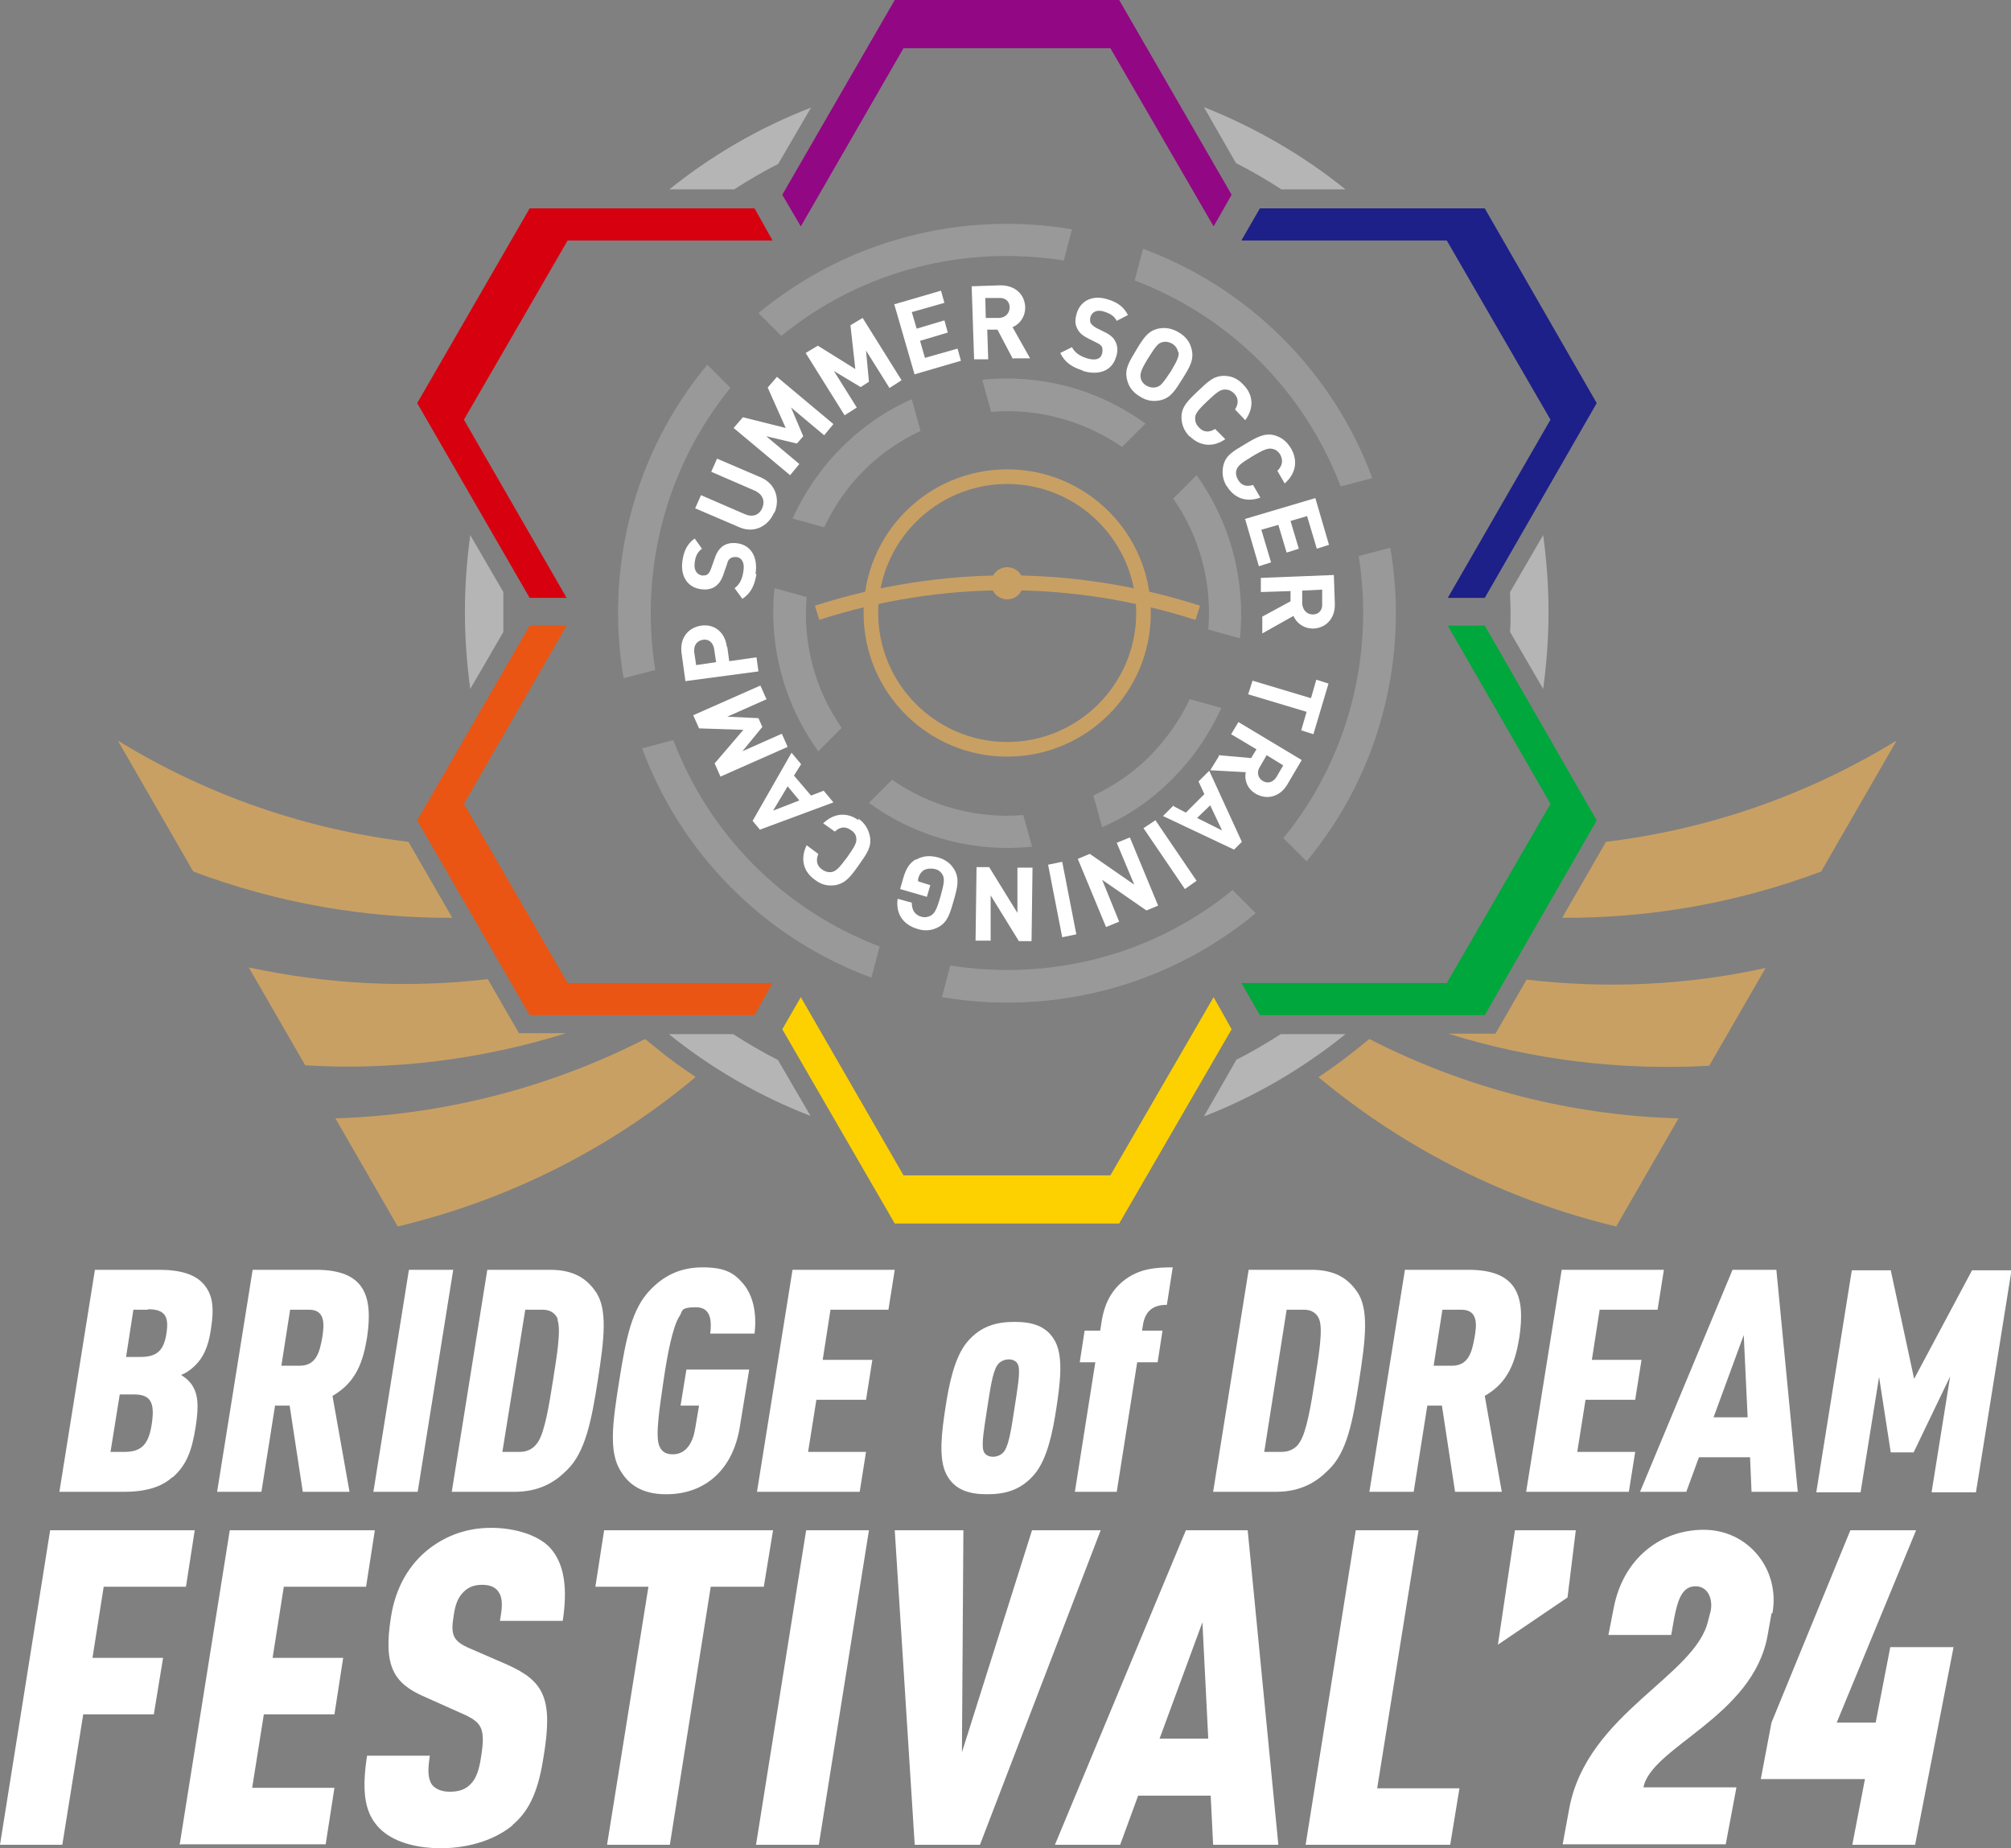 <?xml version="1.0" encoding="UTF-8"?>
<svg id="_レイヤー_2" data-name=" レイヤー 2" xmlns="http://www.w3.org/2000/svg" version="1.1" viewBox="0 0 413.1 379.6">
  <rect x="0" y="0" width="413.1" height="379.6" fill="#808080" stroke="none"/>
  <defs>
    <style>
      .cls-1 {
        fill: #00a73c;
      }

      .cls-1, .cls-2, .cls-3, .cls-4, .cls-5, .cls-6, .cls-7, .cls-8, .cls-9, .cls-10 {
        stroke-width: 0px;
      }

      .cls-2 {
        fill: #fdd000;
      }

      .cls-3 {
        fill: #1d2088;
      }

      .cls-4 {
        fill: #999;
      }

      .cls-5 {
        fill: #b5b5b6;
      }

      .cls-6 {
        fill: #ea5514;
      }

      .cls-7 {
        fill: #920783;
      }

      .cls-8 {
        fill: #c9a063;
      }

      .cls-9 {
        fill: #fff;
      }

      .cls-10 {
        fill: #d7000f;
      }
    </style>
  </defs>
  <g>
    <g>
      <g>
        <polygon class="cls-10" points="116.4 122.8 95.3 86.2 116.6 49.4 158.7 49.4 155 42.8 108.8 42.8 85.7 82.8 108.8 122.8 116.4 122.8"/>
        <polygon class="cls-3" points="318.5 86.2 297.4 122.8 305 122.8 328 82.8 305 42.8 258.8 42.8 255 49.4 297.2 49.4 318.5 86.2"/>
        <polygon class="cls-6" points="95.3 165.1 116.4 128.5 108.8 128.5 85.7 168.5 108.8 208.5 155 208.5 158.7 201.9 116.6 201.9 95.3 165.1"/>
        <polygon class="cls-1" points="297.4 128.5 318.5 165.1 297.2 201.9 255 201.9 258.8 208.5 305 208.5 328 168.5 305 128.5 297.4 128.5"/>
        <polygon class="cls-7" points="185.6 9.9 228.1 9.9 249.3 46.5 253 40 229.9 0 183.8 0 160.7 40 164.5 46.5 185.6 9.9"/>
        <polygon class="cls-2" points="228.1 241.4 185.6 241.4 164.5 204.8 160.7 211.4 183.8 251.3 229.9 251.3 253 211.4 249.3 204.8 228.1 241.4"/>
      </g>
      <g>
        <path class="cls-5" d="M310.3,125.7c0,1.4,0,2.7-.1,4.1l6.8,11.7c.7-5.2,1.1-10.4,1.1-15.8s-.4-10.6-1.1-15.8l-6.8,11.7c0,1.4.1,2.7.1,4.1h0Z"/>
        <path class="cls-5" d="M159.9,33.6l6.7-11.5c-10.6,4.1-20.4,9.8-29.1,16.8h13.3c3-1.9,6-3.7,9.2-5.3h0Z"/>
        <path class="cls-5" d="M263.1,38.9h13.3c-8.7-7-18.5-12.7-29.1-16.9l6.6,11.5c3.2,1.6,6.2,3.4,9.2,5.3Z"/>
        <path class="cls-5" d="M150.7,212.4h-13.3c8.7,7,18.5,12.7,29.1,16.8l-6.7-11.5c-3.2-1.6-6.2-3.4-9.2-5.3h0Z"/>
        <path class="cls-5" d="M253.9,217.8l-6.6,11.5c10.6-4.1,20.4-9.9,29.1-16.9h-13.3c-3,1.9-6,3.7-9.2,5.3h0Z"/>
        <path class="cls-5" d="M103.4,125.7c0-1.4,0-2.7,0-4.1l-6.8-11.7c-.7,5.2-1.1,10.4-1.1,15.8s.4,10.6,1.1,15.8l6.8-11.7c0-1.4,0-2.7,0-4.1Z"/>
      </g>
    </g>
    <g>
      <path class="cls-8" d="M270.8,221.2c18,15,39,25.4,61.2,30.7l12.8-22.2c-22.1-.6-43.8-6.2-63.5-16.3l-2.5,2c-2.6,2.1-5.2,4-7.9,5.8Z"/>
      <path class="cls-8" d="M297.5,212.3c17.3,5.4,35.4,7.6,53.6,6.6l11.6-20.1c-16.2,3.6-32.9,4.3-49.1,2.4l-6.4,11.1h-9.6Z"/>
      <path class="cls-8" d="M374.1,179l15.5-26.9c-18.8,11.5-39.1,18.3-59.7,20.8l-9,15.6c17.9.1,35.9-3,53.2-9.5h0Z"/>
      <path class="cls-8" d="M132.5,213.4c-19.8,10.1-41.5,15.6-63.6,16.3l12.8,22.2c22.2-5.3,43.2-15.6,61.2-30.7-2.7-1.8-5.4-3.7-7.9-5.8l-2.5-2Z"/>
      <path class="cls-8" d="M100.2,201.1c-16.2,1.9-32.8,1.1-49.1-2.4l11.6,20.1c18.1,1.1,36.3-1.2,53.6-6.6h-9.7l-6.4-11.1h0Z"/>
      <path class="cls-8" d="M24.2,152.1l15.5,26.9c17.3,6.5,35.3,9.6,53.2,9.5l-9-15.6c-20.6-2.5-41-9.3-59.7-20.8h0Z"/>
    </g>
  </g>
  <g>
    <g>
      <path class="cls-4" d="M258.7,74.1c7.6,7.6,13.1,16.4,16.7,25.8l6.5-1.7c-3.9-10.5-10-20.3-18.4-28.7-8.4-8.4-18.2-14.5-28.7-18.4l-1.7,6.5c9.4,3.6,18.2,9.1,25.8,16.7Z"/>
      <path class="cls-4" d="M150,79.6l-4.7-4.7c-15.3,18.4-21,42.1-17.2,64.4l6.5-1.7c-3.2-20.1,1.9-41.3,15.5-58h0Z"/>
      <path class="cls-4" d="M155,177.8c-7.6-7.6-13.1-16.4-16.7-25.8l-6.4,1.7c3.9,10.5,10,20.3,18.4,28.7,8.4,8.4,18.2,14.5,28.7,18.4l1.7-6.4c-9.4-3.6-18.2-9.1-25.8-16.7h0Z"/>
      <path class="cls-4" d="M257.9,187.5l-4.7-4.7c-16.6,13.6-37.8,18.7-58,15.5l-1.7,6.5c22.4,3.8,46-2,64.4-17.2h0Z"/>
      <path class="cls-4" d="M263.7,172.2l4.7,4.7c15.3-18.4,21-42.1,17.2-64.4l-6.5,1.7c3.2,20.1-1.9,41.3-15.5,58h0Z"/>
      <path class="cls-4" d="M218.5,53.6l1.7-6.5c-22.4-3.8-46,2-64.4,17.2l4.7,4.7c16.6-13.6,37.8-18.7,58-15.5h0Z"/>
    </g>
    <g>
      <path class="cls-4" d="M248.2,129.3l6.5,1.8c1.2-11.6-1.8-23.6-8.9-33.5l-4.8,4.8c5.6,8,8,17.6,7.2,26.9Z"/>
      <path class="cls-4" d="M183.3,160.1l-4.8,4.8c9.9,7.2,21.8,10.2,33.5,9l-1.8-6.5c-9.4.8-18.9-1.7-26.9-7.2h0Z"/>
      <path class="cls-4" d="M165.6,122.6l-6.5-1.8c-1.2,11.6,1.8,23.6,9,33.5l4.8-4.8c-5.6-8-8-17.6-7.2-26.9Z"/>
      <path class="cls-4" d="M236.2,155.3c-3.5,3.5-7.4,6.1-11.6,8.1l1.8,6.5c5.3-2.3,10.2-5.6,14.5-10,4.3-4.3,7.6-9.3,10-14.5l-6.5-1.8c-2,4.2-4.7,8.1-8.1,11.6h0Z"/>
      <path class="cls-4" d="M177.5,96.6c3.5-3.5,7.4-6.1,11.6-8.1l-1.8-6.5c-5.3,2.3-10.2,5.7-14.5,10-4.3,4.3-7.6,9.3-10,14.5l6.5,1.8c2-4.2,4.6-8.1,8.1-11.6h0Z"/>
      <path class="cls-4" d="M201.8,78.1l1.8,6.5c9.4-.8,18.9,1.7,26.9,7.2l4.8-4.8c-9.9-7.2-21.8-10.2-33.5-9Z"/>
    </g>
  </g>
  <g>
    <path class="cls-9" d="M155.4,117.9c-.4,2.3-1.1,3.9-2.9,5.1l-1.6-2.2c1.1-.8,1.6-2,1.8-3.4.3-1.7-.2-2.8-1.4-3-.5,0-.9,0-1.3.3-.3.2-.5.5-.7,1.3l-.6,1.7c-.4,1.3-.9,2.1-1.7,2.7-.8.6-1.9.8-3.1.6-2.7-.4-4.2-2.7-3.7-5.9.3-2.1,1.1-3.5,2.5-4.5l1.5,2.1c-1.1.8-1.4,1.9-1.5,2.9-.2,1.6.5,2.4,1.5,2.6.4,0,.8,0,1.1-.2.3-.2.6-.7.8-1.3l.6-1.7c.4-1.3.9-2.1,1.6-2.7.9-.7,2-.9,3.3-.7,2.9.5,4.1,3.1,3.6,6.3h0Z"/>
    <path class="cls-9" d="M159,105.3c-1.2,2.8-4.1,4.3-7.1,3l-9.1-3.9,1.2-2.7,9,3.9c1.6.7,3,.2,3.6-1.3.6-1.5,0-2.8-1.5-3.5l-9-3.9,1.2-2.7,9.1,3.9c2.9,1.3,3.9,4.4,2.7,7.2h0Z"/>
    <path class="cls-9" d="M169.3,89.4l-6.8-5.7,2.5,5.9-1.3,1.5-6.3-1.5,6.8,5.7-1.9,2.3-11.6-9.7,1.9-2.2,8.8,2.2-3.7-8.3,1.9-2.2,11.6,9.7-1.9,2.3h0Z"/>
    <path class="cls-9" d="M182.6,79.5l-4.7-7.5.6,6.4-1.7,1.1-5.5-3.3,4.7,7.5-2.5,1.6-8-12.8,2.5-1.5,7.7,4.8-1-9,2.5-1.5,8,12.8-2.5,1.6h0Z"/>
    <path class="cls-9" d="M187.9,77l-4.2-14.5,9.6-2.8.7,2.5-6.7,1.9,1,3.4,5.7-1.7.7,2.5-5.7,1.7,1,3.5,6.7-1.9.7,2.5-9.6,2.8h0Z"/>
    <path class="cls-9" d="M208,73.6l-3.1-5.9h-2.1c0,0,.2,6.1.2,6.1h-2.9c0,0-.5-15-.5-15l5.9-.2c3.1,0,5,1.9,5.1,4.5,0,2.1-1.2,3.5-2.6,4.1l3.6,6.4h-3.4c0,.1,0,.1,0,.1ZM205.2,61.2h-2.8c0,0,.1,4.1.1,4.1h2.8c1.3-.1,2.1-1,2.1-2.2s-.9-2-2.2-1.9Z"/>
    <path class="cls-9" d="M222.4,76.1c-2.2-.7-3.7-1.7-4.6-3.6l2.4-1.2c.6,1.2,1.8,1.9,3.1,2.3,1.7.5,2.8.2,3.1-1,.1-.5.1-.9,0-1.3-.2-.3-.4-.6-1.1-.9l-1.6-.8c-1.2-.6-2-1.2-2.4-2.1-.5-.9-.5-1.9-.1-3.2.8-2.6,3.3-3.8,6.4-2.8,2,.6,3.3,1.6,4.1,3.2l-2.3,1.2c-.6-1.2-1.7-1.6-2.6-1.9-1.5-.5-2.5.1-2.8,1.1-.1.4-.1.8,0,1.2.2.3.6.7,1.1,1l1.6.8c1.3.6,2,1.2,2.4,2,.5.9.6,2.1.1,3.4-.9,2.8-3.7,3.6-6.7,2.7h0Z"/>
    <path class="cls-9" d="M238.4,82.2c-1.4.3-2.8.2-4.3-.8-1.5-.9-2.3-2.1-2.6-3.5-.5-2.1.4-3.5,1.9-6s2.4-3.9,4.5-4.4c1.4-.3,2.8-.1,4.3.8s2.3,2.1,2.6,3.5c.5,2.1-.4,3.6-1.9,6s-2.4,3.9-4.5,4.4h0ZM242,72.3c-.1-.6-.5-1.3-1.2-1.7s-1.4-.5-2.1-.3c-.8.2-1.3.8-2.8,3.2s-1.7,3.2-1.6,4c.1.7.5,1.3,1.2,1.7.7.4,1.4.5,2.1.3.8-.2,1.3-.8,2.9-3.2,1.5-2.5,1.7-3.2,1.6-4h0Z"/>
    <path class="cls-9" d="M244.4,89.7c-1.2-1.2-1.7-2.6-1.7-4,0-2.1,1.2-3.3,3.3-5.3,2.1-2,3.3-3.2,5.4-3.2,1.5,0,2.8.5,4,1.8,2,2,2.3,4.7.4,7.3l-2.1-2.2c.7-1.1.8-2.3-.2-3.3-.6-.6-1.2-.8-1.9-.8-.8,0-1.5.4-3.6,2.4s-2.5,2.7-2.5,3.5c0,.7.2,1.3.8,1.9,1,1.1,2.2,1,3.3.3l2.1,2.1c-2.6,1.8-5.3,1.4-7.3-.6Z"/>
    <path class="cls-9" d="M252,99.9c-.9-1.5-1-2.9-.7-4.3.5-2.1,2-2.9,4.5-4.4,2.5-1.5,4-2.3,6-1.8,1.4.4,2.5,1.2,3.4,2.7,1.4,2.4,1.1,5.1-1.3,7.2l-1.5-2.6c.9-.9,1.3-2,.6-3.3-.4-.7-1-1.1-1.6-1.2-.8-.2-1.6,0-4.1,1.5-2.5,1.5-3,2-3.3,2.8-.2.6-.1,1.3.3,2,.7,1.3,1.9,1.5,3.1,1.1l1.5,2.6c-3,1.1-5.5,0-6.9-2.4h0Z"/>
    <path class="cls-9" d="M255.7,106.6l14.5-4.3,2.8,9.6-2.5.8-2-6.7-3.4,1,1.7,5.7-2.5.8-1.7-5.7-3.5,1,2,6.7-2.5.8-2.8-9.6h0Z"/>
    <path class="cls-9" d="M259.2,126.7l5.9-3.2v-2.1c0,0-6.1.2-6.1.2v-2.9c-.1,0,15-.6,15-.6l.2,5.9c.1,3.1-1.9,5-4.4,5.1-2.1,0-3.5-1.2-4.1-2.6l-6.4,3.6v-3.4c-.1,0-.1,0-.1,0ZM271.6,123.9v-2.8c-.1,0-4.1.2-4.1.2v2.8c.2,1.3,1,2.1,2.2,2.1,1.2,0,2-.9,1.9-2.2h0Z"/>
    <path class="cls-9" d="M268.4,146.2l-12-3.6.9-2.8,12,3.6,1.1-3.8,2.5.8-3.1,10.4-2.5-.8,1.1-3.8h0Z"/>
    <path class="cls-9" d="M250.3,155.1l6.7.6,1.1-1.8-5.2-3.1,1.5-2.5,13,7.8-3,5.1c-1.6,2.6-4.3,3.1-6.5,1.8-1.8-1.1-2.3-2.9-2-4.4l-7.3-.4,1.8-2.9h0ZM262.2,159.6l1.4-2.4-3.4-2.1-1.4,2.4c-.7,1.1-.4,2.3.6,2.9,1,.6,2.1.3,2.8-.8h0Z"/>
    <path class="cls-9" d="M241.1,165.6l2.5,1.3,3.8-3.8-1.2-2.6,2.2-2.2,6.7,14.6-1.6,1.6-14.6-6.9,2.2-2.2h0ZM251.1,170.7l-2.5-5.3-2.7,2.6,5.2,2.6h0Z"/>
    <path class="cls-9" d="M237.3,168.4l8.5,12.5-2.4,1.7-8.5-12.5,2.4-1.6h0Z"/>
    <path class="cls-9" d="M223.9,175.4l9.1,6.3-3.6-8.6,2.7-1.1,5.8,14-2.4,1-9.1-6.3,3.5,8.6-2.7,1.1-5.8-14,2.4-1h0Z"/>
    <path class="cls-9" d="M218.2,177l2.9,14.9-2.9.6-2.9-14.9,2.9-.6Z"/>
    <path class="cls-9" d="M203.2,178.1l5.8,9.4v-9.3c.1,0,3.1,0,3.1,0l-.2,15.1h-2.6s-5.8-9.4-5.8-9.4v9.3c-.1,0-3.1,0-3.1,0l.2-15.1h2.6Z"/>
    <path class="cls-9" d="M188.1,176.6c1.6-.9,3-.9,4.6-.5,1.7.5,2.7,1.4,3.4,2.6,1,1.9.6,3.5-.2,6.3-.8,2.8-1.3,4.4-3.1,5.4-1.3.7-2.7.9-4.3.4-3.4-1-4.5-3.6-4.1-6.2l2.9.8c0,1.5.6,2.5,2,2.9.8.2,1.5,0,2-.3.7-.5,1.1-1.1,1.9-3.9.8-2.8.8-3.5.5-4.3-.3-.6-.8-1.1-1.6-1.3-.9-.2-1.7-.1-2.3.2-.6.4-1,1-1.2,1.8v.5c-.1,0,2.5.8,2.5.8l-.7,2.4-5.5-1.6.6-2.1c.6-2.1,1.3-3.2,2.6-4h0Z"/>
    <path class="cls-9" d="M176.3,168.1c1.4,1,2.1,2.2,2.4,3.7.4,2.1-.6,3.5-2.3,5.9s-2.7,3.7-4.8,4.1c-1.4.2-2.8,0-4.2-1.1-2.3-1.6-3.1-4.2-1.7-7.1l2.4,1.8c-.5,1.2-.4,2.4.8,3.2.7.5,1.4.6,2,.5.8-.2,1.4-.7,3.1-3,1.7-2.4,2-3.1,1.9-3.9,0-.6-.4-1.3-1.1-1.7-1.2-.9-2.4-.6-3.3.3l-2.4-1.7c2.3-2.2,5-2.3,7.3-.6h0Z"/>
    <path class="cls-9" d="M164.6,156.9l-1.5,2.4,3.5,4.1,2.6-1,2,2.4-15.1,5.6-1.5-1.8,8-14,2,2.4h0ZM158.8,166.5l5.4-2.1-2.4-2.9-3,5h0Z"/>
    <path class="cls-9" d="M157.5,143.6l-8.1,3.6,6.4.3.8,1.8-4.1,5,8.1-3.6,1.2,2.7-13.8,6.1-1.2-2.7,5.9-6.9-9.1-.3-1.2-2.7,13.8-6.1,1.2,2.7h0Z"/>
    <path class="cls-9" d="M149.4,132.9l.4,2.9,5.6-.8.4,2.9-15,2-.8-5.8c-.4-3.1,1.4-5.2,4-5.6s4.9,1.2,5.3,4.3h0ZM142.6,133.9l.4,2.7,4.1-.6-.4-2.7c-.2-1.3-1.1-2.1-2.3-1.9s-1.9,1.1-1.8,2.4h0Z"/>
  </g>
  <g>
    <path class="cls-8" d="M206.9,155.4c-16.3,0-29.5-13.2-29.5-29.5s13.2-29.5,29.5-29.5,29.5,13.2,29.5,29.5-13.2,29.5-29.5,29.5ZM206.9,99.4c-14.6,0-26.5,11.9-26.5,26.5s11.9,26.5,26.5,26.5,26.5-11.9,26.5-26.5-11.9-26.5-26.5-26.5Z"/>
    <path class="cls-8" d="M245.5,127.3c-25.3-8.1-52-8.1-77.2,0l-.9-2.9c25.9-8.3,53.2-8.3,79.1,0l-.9,2.9h0Z"/>
    <circle class="cls-8" cx="206.9" cy="119.8" r="3.3"/>
  </g>
  <path class="cls-9" d="M35.4,303.4c-2.2,2-5.4,3-10,3h-13.2l7.3-45.6h13.2c4.5,0,7.4,1,9.1,2.9,1.8,2.1,2.3,4.5,1.5,9.5-.5,3.3-1.5,5.8-3.7,7.7-.7.6-1.4,1.1-2.4,1.5.8.5,1.4,1,1.9,1.6,1.6,2,1.8,4.5,1.1,9-.8,5.2-2,8-4.7,10.4h0ZM30.4,269h-3l-1.5,9.7h3c3.5,0,4.8-1.5,5.3-4.9.5-3.3-.2-4.9-3.8-4.9h0ZM27.5,286.4h-2.9l-1.9,11.8h2.9c3.6,0,5-1.7,5.6-5.9s-.2-5.9-3.7-5.9h0Z"/>
  <path class="cls-9" d="M62.2,306.4l-2.7-17.7h-3l-2.8,17.7h-9.1l7.3-45.6h13c9.9,0,11.8,5.2,10.5,13.9-.8,4.9-2.2,9.2-7.1,12l3.5,19.7h-9.5ZM63.4,269h-3.8l-1.8,11.5h3.8c3.5,0,4.1-3.1,4.6-5.8.4-2.6.7-5.7-2.7-5.7h0Z"/>
  <path class="cls-9" d="M76.7,306.4l7.3-45.6h9.1l-7.3,45.6s-9.1,0-9.1,0Z"/>
  <path class="cls-9" d="M116.4,302c-2.4,2.4-5.6,4.4-10.7,4.4h-12.9l7.3-45.6h12.9c5.1,0,7.6,2,9.3,4.4,2.6,3.6,1.8,9.9.5,18.3-1.3,8.4-2.6,14.8-6.3,18.4ZM114.6,271c-.4-1.1-1.4-2-3.1-2h-3.6l-4.7,29.2h3.6c1.7,0,2.9-.8,3.7-2,1.4-2.1,2.3-7.6,3.1-12.7s1.7-10.4.9-12.5h0Z"/>
  <path class="cls-9" d="M136.8,306.9c-4.9,0-7.6-2-9.2-4.6-2.6-3.9-1.8-9.9-.4-18.7s2.6-14.8,6.4-18.7c2.5-2.6,5.8-4.6,10.7-4.6s6.6,1.3,8.4,3.4c2,2.4,2.8,6,2.3,10.2h-9.1c.2-1.9.5-5.4-2.9-5.4s-2.7.8-3.4,1.8c-1.4,2.1-2.5,7.8-3.3,13.3s-1.7,11.2-.9,13.3c.4,1,1.1,1.8,2.8,1.8,3,0,4.2-2.8,4.6-5.3l.8-4.7h-3.8l1.2-7.4h12.9l-1.9,11.6c-1.4,9.1-7.3,14-15.1,14h0Z"/>
  <path class="cls-9" d="M155.5,306.4l7.3-45.6h21l-1.3,8.2h-11.9l-1.6,10.3h10.2l-1.3,8.2h-10.2l-1.7,10.7h11.9l-1.3,8.2h-21Z"/>
  <path class="cls-9" d="M212.5,302.8c-2.8,3.3-6.1,4.1-9.7,4.1s-6.7-.8-8.4-4.1c-1.7-3.3-.9-9-.2-13.6.7-4.6,1.8-10.4,4.5-13.6,2.8-3.3,6.1-4.1,9.7-4.1s6.7.8,8.4,4.1c1.7,3.3.9,9,.2,13.6-.7,4.6-1.8,10.4-4.5,13.6h0ZM209.2,280.5c-.3-1-1.2-1.3-2-1.3s-1.9.4-2.4,1.3c-.9,1.4-1.4,4.8-2,8.7-.6,3.9-1.2,7.3-.8,8.7.3,1,1.2,1.3,2,1.3s1.9-.4,2.4-1.3c.9-1.4,1.4-4.8,2-8.7.6-3.9,1.2-7.3.8-8.7Z"/>
  <path class="cls-9" d="M233.6,279.8l-4.2,26.6h-8.6l4.2-26.6h-3.2l1-6.5h3.2l.3-1.9c.7-4.5,2.7-7.2,5.4-9,2.8-1.8,5.6-2.1,9.2-2.1l-1.2,7.7c-2.9,0-4.4,1.3-4.9,4l-.2,1.3h4.2l-1,6.5h-4.2Z"/>
  <path class="cls-9" d="M272.8,302c-2.4,2.4-5.6,4.4-10.7,4.4h-12.9l7.3-45.6h12.9c5.1,0,7.6,2,9.3,4.4,2.6,3.6,1.8,9.9.5,18.3-1.3,8.4-2.5,14.8-6.3,18.4ZM271,271c-.4-1.1-1.4-2-3.1-2h-3.6l-4.6,29.2h3.6c1.7,0,3-.8,3.7-2,1.4-2.1,2.3-7.6,3.1-12.7s1.7-10.4.9-12.5h0Z"/>
  <path class="cls-9" d="M298.9,306.4l-2.7-17.7h-3l-2.8,17.7h-9.1l7.3-45.6h13c9.9,0,11.8,5.2,10.5,13.9-.8,4.9-2.2,9.2-7.1,12l3.5,19.7h-9.5ZM300.1,269h-3.8l-1.8,11.5h3.8c3.5,0,4.1-3.1,4.6-5.8s.7-5.7-2.7-5.7h0Z"/>
  <path class="cls-9" d="M313.5,306.4l7.3-45.6h21l-1.3,8.2h-11.9l-1.6,10.3h10.2l-1.3,8.2h-10.2l-1.7,10.7h11.9l-1.3,8.2h-21,0Z"/>
  <path class="cls-9" d="M359.8,306.4l-.3-7.1h-10.5l-2.6,7.1h-9.5l19-45.6h9l4.4,45.6h-9.5ZM358.2,274.2l-6.2,16.9h7l-.8-16.9h0Z"/>
  <path class="cls-9" d="M396.8,306.4l3.8-23.7-7.5,15.6h-4.7l-2.4-15.5-3.8,23.7h-9.1l7.3-45.6h8l4.8,22.3,11.9-22.3h8.1l-7.3,45.6h-9.1Z"/>
  <path class="cls-9" d="M21.3,325.9l-2.3,14.6h14.5l-1.9,11.6h-14.5l-4.3,26.8H0l10.3-64.6h29.7l-1.8,11.6h-16.9Z"/>
  <path class="cls-9" d="M36.9,378.9l10.3-64.6h29.8l-1.8,11.6h-16.9l-2.3,14.6h14.5l-1.8,11.6h-14.5l-2.4,15.1h16.9l-1.8,11.6h-29.8Z"/>
  <path class="cls-9" d="M105.4,374.8c-3.3,2.8-8.6,4.8-14.8,4.8s-10.8-1.8-13.2-4.7c-2.7-3.2-3-7.7-2-14.3h12.9c-.4,2.6-.5,4.5.4,5.9.6.8,1.8,1.5,3.7,1.5s3.3-.5,4.3-1.6c1.1-1.1,1.7-2.8,2.1-5.4,1-6.2.2-7.3-4.2-9.2l-7.6-3.4c-6.1-2.7-8.3-6.2-6.7-16.2.9-6,3.7-11,8.1-14.3,3.5-2.6,7.6-4.1,12.5-4.1s9.7,1.5,12.1,4.1c3,3.3,3.6,8.4,2.6,15h-12.9c.4-2.3.7-4.4-.2-5.8-.6-1-1.6-1.6-3.5-1.6s-3.1.7-4,1.7c-1,1.1-1.5,2.5-1.8,4.6-.7,4.1-.1,5.3,3.4,6.8l7.6,3.3c7.6,3.4,9.4,7,7.5,18.7-1,6.5-2.6,11.1-6.5,14.3h0Z"/>
  <path class="cls-9" d="M146,325.9l-8.4,53h-12.9l8.5-53h-10.9l1.8-11.6h34.7l-1.9,11.6h-10.9Z"/>
  <path class="cls-9" d="M155.3,378.9l10.3-64.6h12.9l-10.3,64.6h-12.9Z"/>
  <path class="cls-9" d="M201.3,378.9h-13.4l-4.1-64.6h14.1l-.3,45.6,14.4-45.6h14.1l-24.8,64.6h0Z"/>
  <path class="cls-9" d="M249.2,378.9l-.5-10.1h-14.9l-3.7,10.1h-13.4l26.9-64.6h12.7l6.3,64.6h-13.4ZM247,333.2l-8.8,23.9h10l-1.2-23.9Z"/>
  <path class="cls-9" d="M268.2,378.9l10.3-64.6h12.9l-8.5,53h16.9l-1.9,11.6h-29.8,0Z"/>
  <path class="cls-9" d="M311.2,314.3h12.5l-1.7,13.8-14.3,9.7,3.5-23.5h0Z"/>
  <g>
    <path class="cls-9" d="M363.9,331.4l-.8,4.5c-3,16.7-23.9,22.9-25.5,31.2h19.1l-2.2,11.7h-33.5l1.4-7.6c3.8-19.4,26-27,28.5-38.4l.5-1.9c.5-2.4-.5-5.1-3.1-5.1s-3.6,2.4-4.4,6.6l-.6,3.4h-12.9l1.1-5.6c1.9-9.9,9.4-16,18.5-16s15.7,8.1,14.1,17.1h0Z"/>
    <path class="cls-9" d="M401.3,338.3l-7.9,40.6h-12.9l2.6-13.5h-21.4l2.2-11.6,16.2-39.5h13.5l-16.3,39.5h8l3-15.5h12.9Z"/>
  </g>
</svg>